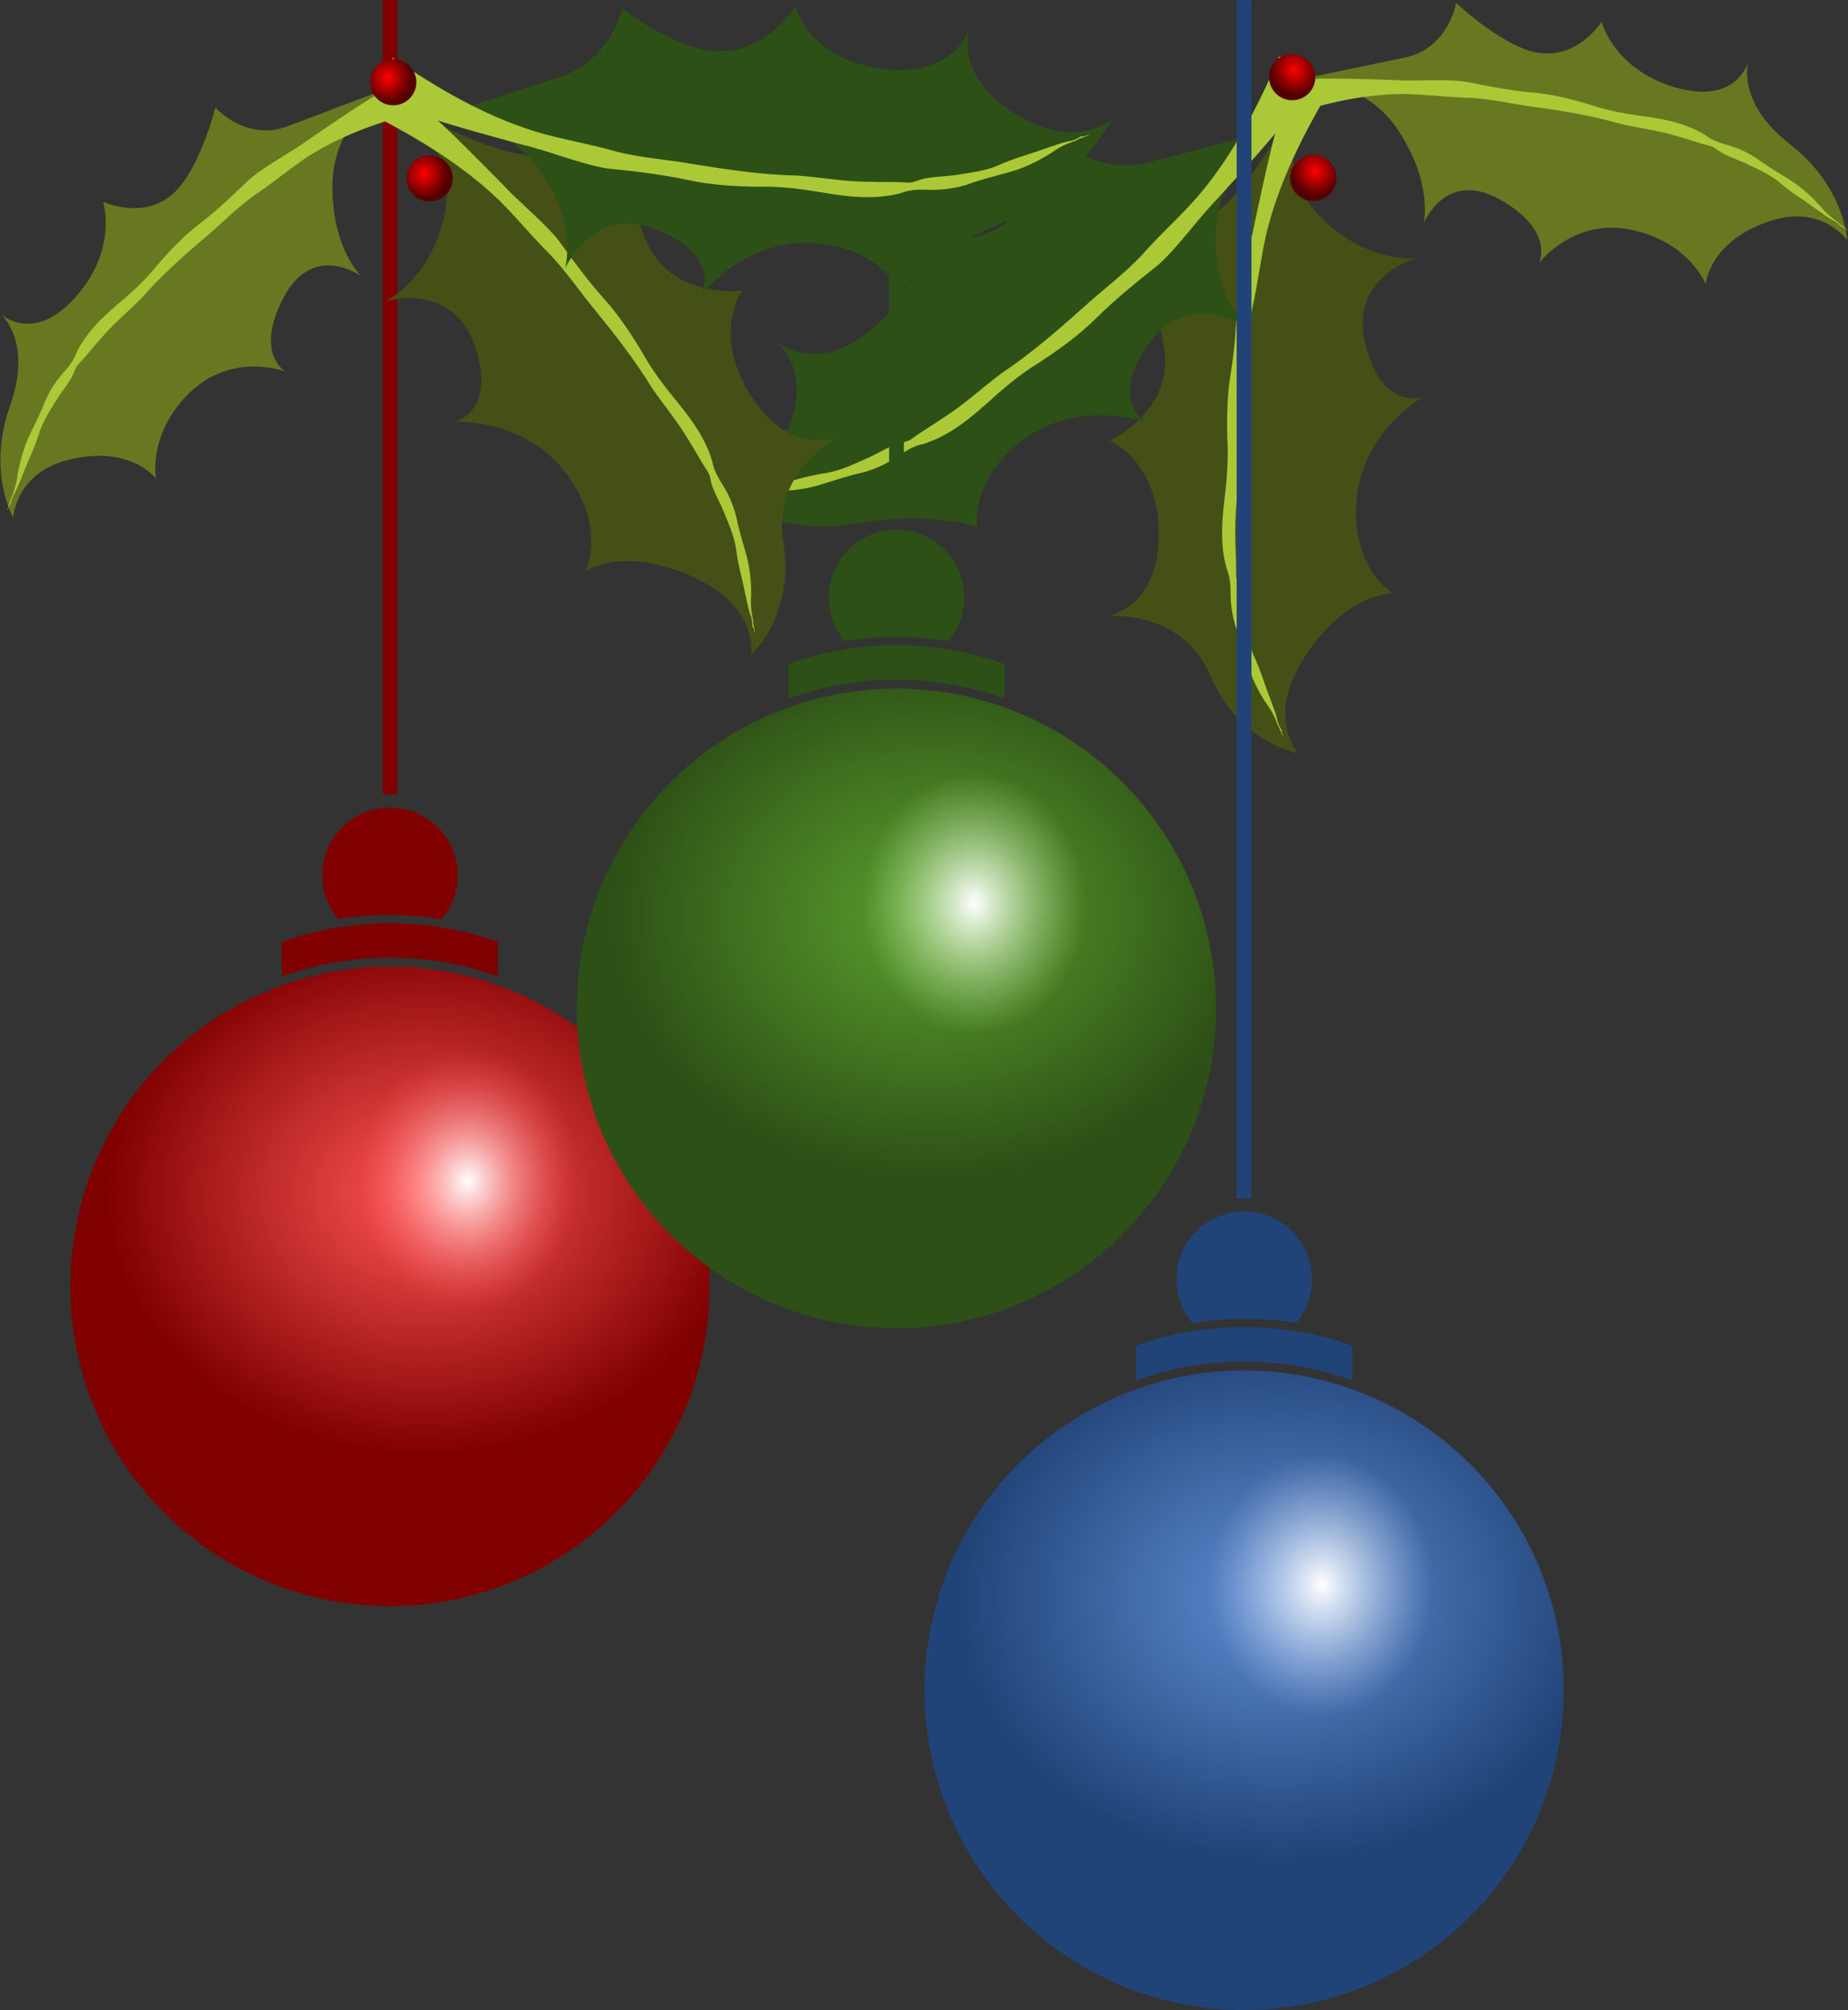 <?xml version="1.0" encoding="UTF-8" standalone="no"?>
<!-- Created with Inkscape (http://www.inkscape.org/) -->
<svg
    xmlns:inkscape="http://www.inkscape.org/namespaces/inkscape"
    xmlns:rdf="http://www.w3.org/1999/02/22-rdf-syntax-ns#"
    xmlns="http://www.w3.org/2000/svg"
    xmlns:sodipodi="http://sodipodi.sourceforge.net/DTD/sodipodi-0.dtd"
    xmlns:cc="http://creativecommons.org/ns#"
    xmlns:xlink="http://www.w3.org/1999/xlink"
    xmlns:dc="http://purl.org/dc/elements/1.1/"
    xmlns:svg="http://www.w3.org/2000/svg"
    xmlns:ns1="http://sozi.baierouge.fr"
    id="svg3024"
    sodipodi:docname="christmas.svg"
    viewBox="0 0 759.25 825.45"
    sodipodi:version="0.32"
    version="1.0"
    inkscape:output_extension="org.inkscape.output.svg.inkscape"
    inkscape:version="0.46"
  >
  <rect x="0" y="0" width="759.25" height="825.45" fill="#333333" stroke="none"/>
  <sodipodi:namedview
      id="base"
      bordercolor="#666666"
      inkscape:pageshadow="2"
      guidetolerance="10.0"
      pagecolor="#ffffff"
      gridtolerance="10.0"
      objecttolerance="10.0"
      borderopacity="1.0"
      inkscape:window-height="480"
      showgrid="false"
      inkscape:pageopacity="0.0"
      inkscape:window-width="640"
  />
  <defs
      id="defs3026"
    >
    <radialGradient
        id="radialGradient3385"
        xlink:href="#linearGradient3199"
        gradientUnits="userSpaceOnUse"
        cy="1378.9"
        cx="1.304"
        gradientTransform="matrix(.008 1.078 -1 .007 1378.1 1362.4)"
        r="15.714"
    />
    <radialGradient
        id="radialGradient3450"
        gradientUnits="userSpaceOnUse"
        cy="1108.4"
        cx="909.18"
        gradientTransform="matrix(7.7259e-7 .803 -.742 7.0415e-7 1737.8 380.5)"
        r="32.5"
      >
      <stop
          id="stop3107"
          style="stop-color:#ffffff"
          offset="0"
      />
      <stop
          id="stop3109"
          style="stop-color:#afc6e9;stop-opacity:0"
          offset="1"
      />
    </radialGradient
    >
    <radialGradient
        id="radialGradient3448"
        gradientUnits="userSpaceOnUse"
        cy="735.61"
        cx="852.06"
        gradientTransform="matrix(.008 .816 -1 .01 1616.2 32.955)"
        r="131.32"
      >
      <stop
          id="stop3101"
          style="stop-color:#5f8dd3"
          offset="0"
      />
      <stop
          id="stop3103"
          style="stop-color:#214478"
          offset="1"
      />
    </radialGradient
    >
    <radialGradient
        id="radialGradient3478"
        gradientUnits="userSpaceOnUse"
        cy="1108.4"
        cx="909.18"
        gradientTransform="matrix(7.7259e-7 .803 -.742 7.0415e-7 1737.8 380.5)"
        r="32.5"
      >
      <stop
          id="stop3036"
          style="stop-color:#ffffff"
          offset="0"
      />
      <stop
          id="stop3038"
          style="stop-color:#aade87;stop-opacity:0"
          offset="1"
      />
    </radialGradient
    >
    <radialGradient
        id="radialGradient3476"
        gradientUnits="userSpaceOnUse"
        cy="735.61"
        cx="852.06"
        gradientTransform="matrix(.008 .816 -1 .01 1616.2 32.955)"
        r="131.32"
      >
      <stop
          id="stop3024"
          style="stop-color:#5aa02c"
          offset="0"
      />
      <stop
          id="stop3026"
          style="stop-color:#2d5016"
          offset="1"
      />
    </radialGradient
    >
    <radialGradient
        id="radialGradient3442"
        gradientUnits="userSpaceOnUse"
        cy="1108.4"
        cx="909.18"
        gradientTransform="matrix(7.7259e-7 .803 -.742 7.0415e-7 1737.8 380.5)"
        r="32.5"
      >
      <stop
          id="stop2981"
          style="stop-color:#ffffff"
          offset="0"
      />
      <stop
          id="stop2983"
          style="stop-color:#ff5555;stop-opacity:0"
          offset="1"
      />
    </radialGradient
    >
    <radialGradient
        id="radialGradient3440"
        gradientUnits="userSpaceOnUse"
        cy="735.61"
        cx="852.06"
        gradientTransform="matrix(.008 .816 -1 .01 1616.2 32.955)"
        r="131.32"
      >
      <stop
          id="stop2970"
          style="stop-color:#ff5555"
          offset="0"
      />
      <stop
          id="stop2972"
          style="stop-color:#800000"
          offset="1"
      />
    </radialGradient
    >
    <linearGradient
        id="linearGradient3199"
      >
      <stop
          id="stop3201"
          style="stop-color:#ff0000"
          offset="0"
      />
      <stop
          id="stop3203"
          style="stop-color:#550000"
          offset="1"
      />
    </linearGradient
    >
  </defs
  >
  <g
      id="layer1"
      transform="translate(-5.027 -84.917)"
    >
    <g
        id="g3035"
        transform="translate(-841.88 -412.9)"
      >
      <g
          id="g3242"
          transform="matrix(-.51 .325 .325 .51 952.94 -108.11)"
        >
        <g
            id="g3244"
          >
          <path
              id="path3246"
              style="fill-rule:evenodd;fill:#445016"
              d="m-19.501 1280.7s47.552 32.2 89.712 36.4c37.639 3.8 63.789 2.5 63.789 2.5s1.61 35.8 14.6 60c18.61 34.6 62.86 28.8 62.86 28.8s-21.05 29.2 5.97 71.5c27.02 42.4 59.78 27.9 59.78 27.9s-45.74 22.3-37.75 71.6c8.13 50.2-22.12 76.8-22.12 76.8s5.5-30.3-33.4-50.2c-50.68-26-79.14-6.9-79.14-6.9s14.98-28.9-12.835-66.2c-28.403-38-76.265-35.3-76.265-35.3s29.063-6.2 14.075-51.1c-14.987-44.9-60.917-30.9-60.917-30.9s29.781-13.3 40.068-58.2c10.286-44.9-31.496-77.6-28.427-76.7z"
          />
          <path
              id="path3248"
              style="fill:#abc837"
              d="m-26.469 1283.1l-10.812 7.2c29.582 15.4 58.467 32.9 82.724 56 12.513 12.2 23.466 25.9 35.936 38.2 10.883 11.6 19.831 24.8 29.961 37.1 13.68 16.8 27.1 34 38.46 52.5 8.2 12.1 17.79 23.3 25.22 35.9 4.3 6.8 8.02 13.9 12.45 20.6 2.67 3.4 2.33 8 4.06 11.8 2.4 6.2 5.84 12 8.16 18.2 2.95 7.2 6.04 14.4 7.39 22 0.93 7.1 2.26 14.2 4.13 21.2 1.97 8.1 3.26 16.5 5.64 24.5 1.26 2.7 1.64 5.6 1.56 8.5 1.35 1.2 0.94 3.2 1.81 4.6-0.31-2.9-1.35-5.8-1.3-8.8-1.24-5.3-1.89-10.9-1.39-16.4 0.25-10.3-0.92-20.7-3.97-30.6-2.24-7.8-4.57-15.6-6.16-23.6-2.15-8.5-5.81-16.6-10.65-23.9-2.56-4.3-4.81-8.8-5.65-13.7-4.31-14.8-13.43-27.6-23.09-39.4-8.75-10.8-17.41-21.7-24.12-33.9-7.84-13.1-16.27-26-26.62-37.4-11.14-12.5-21.062-26.1-30.864-39.7-11.794-14.1-26.473-25.4-38.934-38.9-16.834-17-33.572-34.2-51.522-50.1-3.608-3.3-7.217-6.6-10.825-9.9-3.865 2.6-7.729 5.3-11.594 8z"
          />
        </g
        >
        <g
            id="g3250"
            transform="translate(1.01 27.274)"
          >
          <path
              id="path3252"
              style="fill-rule:evenodd;fill:#2d5016"
              d="m1.05 1263.5s48.468-15.8 84.507-27.3c36.043-11.5 43.333-46.9 43.333-46.9s28.31 22.1 55.12 28c38.4 8.4 62.73-29.1 62.73-29.1s8.47 35 58.22 42c49.75 7.1 60.06-27.3 60.06-27.3s-11.32 32.1 31.37 58.2c43.43 26.5 67.13 2 67.13 2s-32.49 53.9-72.92 70.5c-52.66 21.6-72.84 48.6-72.84 48.6s-12.22-30.2-58.63-33.3c-47.38-3.2-76.4 35-76.4 35s14.15-26.2-29.69-44-63.057 26.2-63.057 26.2 9.223-31.3-18.199-68.3-73.403-32.5-70.734-34.3z"
          />
          <path
              id="path3254"
              style="fill:#abc837"
              d="m-28.685 1237.9c0.456-5.1 0.911-10.1 1.367-15.2 30.272 20.8 62.262 39.5 97.248 50.3 18.318 5.5 37.27 8.4 55.6 13.8 16.93 4.1 34.41 5.3 51.55 8.3 23.43 3.8 47.02 7.3 70.88 7.8 16 1.1 31.8 4.2 47.92 4.2 8.78 0.4 17.63-0.1 26.38 0.5 4.67 0.7 8.98-2.4 13.58-2.9 7.27-1.3 14.63-1.2 21.9-2.5 8.44-1.3 17.03-2.4 25.13-5.5 7.41-3.3 14.98-6.1 22.7-8.4 8.93-2.8 17.68-6.4 26.72-8.7 3.2-0.3 6.27-1.7 9.03-3.5 1.83 0.7 3.57-0.9 5.4-0.8-3.02 1.4-6.34 2-9.2 3.8-5.84 1.9-11.54 4.5-16.62 8.3-9.89 6.3-20.58 11.3-31.76 14-8.75 2.4-17.54 4.6-26.11 7.8-9.36 2.8-19.09 3.9-28.68 3.3-5.45-0.1-11 0.3-16.21 2.4-16.61 4.4-33.77 2.7-50.23 0-14.95-2.5-30.02-4.8-45.3-4.4-16.83-0.2-33.72-1.1-50.1-4.8-17.94-3.8-36.22-5.8-54.48-7.7-19.809-3.6-38.366-11.7-57.9-16.3-25.265-6.9-50.607-13.7-75.327-22.4-5.089-1.7-10.178-3.3-15.268-5 0.594-5.5 1.187-11 1.78-16.4z"
          />
        </g
        >
        <g
            id="g3256"
          >
          <path
              id="path3258"
              style="fill-rule:evenodd;fill:#677821"
              d="m-30.642 1271.3s-38.457 14.4-66.918 25.3c-28.46 10.8-49.31-12.6-49.31-12.6s-8.15 32.7-22.76 52c-20.93 27.6-53.67 11.9-53.67 11.9s10.48 31.8-18.37 64.6c-28.86 32.8-51.15 11.8-51.15 11.8s21.93 18.7 6.29 62.4c-15.91 44.5 2.13 76 2.13 76s1.63-29.2 35.26-38.6c43.8-12.1 61.9 12.1 61.9 12.1s-5.89-30.2 22.6-58.1c29.09-28.5 65.191-14.8 65.191-14.8s-21.041-12.5-0.911-50.4c20.136-38 52.592-14.4 52.592-14.4s-20.222-19.2-19.431-63c0.79-43.9 39.078-64.3 36.557-64.2z"
          />
          <path
              id="path3260"
              style="fill:#abc837"
              d="m-10.044 1275.2c2.617 3.3 5.233 6.7 7.849 10.1-28.144 6.7-56.102 15.8-81.174 31.6-12.987 8.5-24.921 18.8-37.881 27.3-11.49 8.4-21.63 18.9-32.61 28.1-14.86 12.6-29.56 25.7-42.77 40.7-9.29 9.6-19.59 17.8-28.33 28.2-4.95 5.4-9.47 11.4-14.52 16.7-2.92 2.5-3.51 7.2-5.71 10.4-3.23 5.5-7.25 10.1-10.43 15.6-3.86 6.2-7.87 12.4-10.47 19.5-2.15 6.8-4.63 13.4-7.55 19.7-3.23 7.5-5.92 15.3-9.48 22.5-1.57 2.3-2.45 5.1-2.94 7.9-1.37 0.8-1.41 2.9-2.41 4 0.82-2.8 2.25-5.3 2.78-8.2 2.07-5 3.68-10.2 4.3-15.8 1.75-10.2 4.72-20.1 9.21-29 3.4-7 6.87-14 9.74-21.4 3.45-7.8 8.11-14.7 13.62-20.5 3-3.5 5.77-7.3 7.42-11.9 6.5-13.3 16.71-23.3 27.19-32.2 9.5-8.1 18.96-16.4 26.99-26.4 9.19-10.7 18.83-21 29.81-29.3 11.89-9.1 22.92-19.7 33.86-30.2 12.73-10.6 27.394-17.5 40.579-27.2 17.593-12 35.129-24.2 53.452-34.7 3.707-2.3 7.414-4.5 11.121-6.7 2.785 3.7 5.57 7.4 8.354 11.2z"
          />
        </g
        >
        <path
            id="path3262"
            style="fill:url(#radialGradient3385)"
            d="m18.571 1376.6a15.714 15.714 0 1 1 -31.428 0 15.714 15.714 0 1 1 31.428 0z"
            transform="translate(-28.745 -109.92)"
        />
        <path
            id="path3264"
            style="fill:url(#radialGradient3385)"
            d="m18.571 1376.6a15.714 15.714 0 1 1 -31.428 0 15.714 15.714 0 1 1 31.428 0z"
            transform="translate(7.116 -90.47)"
        />
        <path
            id="path3266"
            style="fill:url(#radialGradient3385)"
            d="m18.571 1376.6a15.714 15.714 0 1 1 -31.428 0 15.714 15.714 0 1 1 31.428 0z"
            transform="translate(-3.996 -44.509)"
        />
        <path
            id="path3268"
            style="fill:url(#radialGradient3385)"
            d="m18.571 1376.6a15.714 15.714 0 1 1 -31.428 0 15.714 15.714 0 1 1 31.428 0z"
            transform="translate(2.57 -128.6)"
        />
      </g
      >
      <g
          id="g3136"
        >
        <g
            id="g2938"
            transform="translate(1.01 153.54)"
          >
          <g
              id="g2933"
            >
            <path
                id="path2947"
                style="fill:url(#radialGradient3440)"
                d="m1004.1 773.56a131.32 131.32 0 1 1 -262.65 0 131.32 131.32 0 1 1 262.65 0z"
                transform="translate(133.34 98.995)"
            />
            <path
                id="path2949"
                style="fill:#800000"
                d="m1006.1 723.4c-15.59 0-30.54 2.72-44.43 7.72v14.16c13.89-5 28.84-7.72 44.43-7.72 15.6 0 30.6 2.72 44.4 7.72v-14.16c-13.8-5-28.8-7.72-44.4-7.72z"
            />
            <path
                id="path2965"
                style="fill:#800000"
                d="m1006.1 675.95c-15.35 0-27.85 12.46-27.85 27.84 0 6.83 2.48 13.09 6.57 17.94 6.93-1.14 14.05-1.72 21.28-1.72 7.3 0 14.4 0.59 21.3 1.72 4.1-4.85 6.6-11.11 6.6-17.94 0-15.38-12.5-27.84-27.9-27.84z"
            />
          </g
          >
          <path
              id="path2976"
              style="fill:url(#radialGradient3442)"
              d="m947.86 1116.3a32.5 32.5 0 1 1 -65 0 32.5 32.5 0 1 1 65 0z"
              transform="matrix(1.901 0 0 2.057 -702.07 -1455.1)"
          />
        </g
        >
        <rect
            id="rect2949"
            style="fill:#800000"
            height="326.25"
            width="6.061"
            y="497.82"
            x="1004.1"
        />
      </g
      >
      <g
          id="g3145"
          transform="translate(0,100)"
        >
        <g
            id="g3045"
          >
          <g
              id="g3040"
            >
            <path
                id="path2966"
                style="fill:url(#radialGradient3476)"
                d="m1004.1 773.56a131.32 131.32 0 1 1 -262.65 0 131.32 131.32 0 1 1 262.65 0z"
                transform="translate(342.44 38.386)"
            />
            <path
                id="path2969"
                style="fill:#2d5016"
                d="m1215.2 662.79c-15.6 0-30.5 2.73-44.4 7.72v14.16c13.9-5 28.8-7.72 44.4-7.72s30.6 2.72 44.5 7.72v-14.16c-13.9-4.99-28.9-7.72-44.5-7.72z"
            />
            <path
                id="path2971"
                style="fill:#2d5016"
                d="m1215.2 615.34c-15.3 0-27.8 12.46-27.8 27.84 0 6.83 2.4 13.09 6.5 17.94 7-1.13 14.1-1.72 21.3-1.72 7.3 0 14.4 0.59 21.3 1.72 4.1-4.85 6.6-11.11 6.6-17.94 0-15.38-12.5-27.84-27.9-27.84z"
            />
          </g
          >
          <path
              id="path2973"
              style="fill:url(#radialGradient3478)"
              d="m947.86 1116.3a32.5 32.5 0 1 1 -65 0 32.5 32.5 0 1 1 65 0z"
              transform="matrix(1.901 0 0 2.057 -492.97 -1515.7)"
          />
        </g
        >
        <rect
            id="rect2975"
            style="fill:#2d5016"
            height="111.96"
            width="6.061"
            y="497.95"
            x="1212.2"
        />
      </g
      >
      <g
          id="g3154"
        >
        <g
            id="g3116"
          >
          <g
              id="g3111"
            >
            <path
                id="path2987"
                style="fill:url(#radialGradient3448)"
                d="m1004.1 773.56a131.32 131.32 0 1 1 -262.65 0 131.32 131.32 0 1 1 262.65 0z"
                transform="translate(485.3 418.39)"
            />
            <path
                id="path2989"
                style="fill:#214478"
                d="m1358.1 1042.8c-15.6 0-30.6 2.7-44.5 7.7v14.2c13.9-5 28.9-7.7 44.5-7.7s30.5 2.7 44.4 7.7v-14.2c-13.9-5-28.8-7.7-44.4-7.7z"
            />
            <path
                id="path2991"
                style="fill:#214478"
                d="m1358.1 995.34c-15.4 0-27.9 12.46-27.9 27.86 0 6.8 2.5 13.1 6.6 17.9 6.9-1.1 14-1.7 21.3-1.7 7.2 0 14.3 0.6 21.3 1.7 4.1-4.8 6.5-11.1 6.5-17.9 0-15.4-12.4-27.86-27.8-27.86z"
            />
          </g
          >
          <path
              id="path2993"
              style="fill:url(#radialGradient3450)"
              d="m947.86 1116.3a32.5 32.5 0 1 1 -65 0 32.5 32.5 0 1 1 65 0z"
              transform="matrix(1.901 0 0 2.057 -350.11 -1135.7)"
          />
        </g
        >
        <rect
            id="rect2995"
            style="fill:#214478"
            height="491.96"
            width="6.061"
            y="497.95"
            x="1355"
        />
      </g
      >
      <g
          id="g3219"
          transform="matrix(.604 0 0 .604 1024.1 -233.51)"
        >
        <g
            id="g3191"
          >
          <path
              id="path3173"
              style="fill-rule:evenodd;fill:#445016"
              d="m-19.501 1280.7s47.552 32.2 89.712 36.4c37.639 3.8 63.789 2.5 63.789 2.5s1.61 35.8 14.6 60c18.61 34.6 62.86 28.8 62.86 28.8s-21.05 29.2 5.97 71.5c27.02 42.4 59.78 27.9 59.78 27.9s-45.74 22.3-37.75 71.6c8.13 50.2-22.12 76.8-22.12 76.8s5.5-30.3-33.4-50.2c-50.68-26-79.14-6.9-79.14-6.9s14.98-28.9-12.835-66.2c-28.403-38-76.265-35.3-76.265-35.3s29.063-6.2 14.075-51.1c-14.987-44.9-60.917-30.9-60.917-30.9s29.781-13.3 40.068-58.2c10.286-44.9-31.496-77.6-28.427-76.7z"
          />
          <path
              id="path3179"
              style="fill:#abc837"
              d="m-26.469 1283.1l-10.812 7.2c29.582 15.4 58.467 32.9 82.724 56 12.513 12.2 23.466 25.9 35.936 38.2 10.883 11.6 19.831 24.8 29.961 37.1 13.68 16.8 27.1 34 38.46 52.5 8.2 12.1 17.79 23.3 25.22 35.9 4.3 6.8 8.02 13.9 12.45 20.6 2.67 3.4 2.33 8 4.06 11.8 2.4 6.2 5.84 12 8.16 18.2 2.95 7.2 6.04 14.4 7.39 22 0.93 7.1 2.26 14.2 4.13 21.2 1.97 8.1 3.26 16.5 5.64 24.5 1.26 2.7 1.64 5.6 1.56 8.5 1.35 1.2 0.94 3.2 1.81 4.6-0.31-2.9-1.35-5.8-1.3-8.8-1.24-5.3-1.89-10.9-1.39-16.4 0.25-10.3-0.92-20.7-3.97-30.6-2.24-7.8-4.57-15.6-6.16-23.6-2.15-8.5-5.81-16.6-10.65-23.9-2.56-4.3-4.81-8.8-5.65-13.7-4.31-14.8-13.43-27.6-23.09-39.4-8.75-10.8-17.41-21.7-24.12-33.9-7.84-13.1-16.27-26-26.62-37.4-11.14-12.5-21.062-26.1-30.864-39.7-11.794-14.1-26.473-25.4-38.934-38.9-16.834-17-33.572-34.2-51.522-50.1-3.608-3.3-7.217-6.6-10.825-9.9-3.865 2.6-7.729 5.3-11.594 8z"
          />
        </g
        >
        <g
            id="g3187"
            transform="translate(1.01 27.274)"
          >
          <path
              id="path3163"
              style="fill-rule:evenodd;fill:#2d5016"
              d="m1.05 1263.5s48.468-15.8 84.507-27.3c36.043-11.5 43.333-46.9 43.333-46.9s28.31 22.1 55.12 28c38.4 8.4 62.73-29.1 62.73-29.1s8.47 35 58.22 42c49.75 7.1 60.06-27.3 60.06-27.3s-11.32 32.1 31.37 58.2c43.43 26.5 67.13 2 67.13 2s-32.49 53.9-72.92 70.5c-52.66 21.6-72.84 48.6-72.84 48.6s-12.22-30.2-58.63-33.3c-47.38-3.2-76.4 35-76.4 35s14.15-26.2-29.69-44-63.057 26.2-63.057 26.2 9.223-31.3-18.199-68.3-73.403-32.5-70.734-34.3z"
          />
          <path
              id="path3181"
              style="fill:#abc837"
              d="m-28.685 1237.9c0.456-5.1 0.911-10.1 1.367-15.2 30.272 20.8 62.262 39.5 97.248 50.3 18.318 5.5 37.27 8.4 55.6 13.8 16.93 4.1 34.41 5.3 51.55 8.3 23.43 3.8 47.02 7.3 70.88 7.8 16 1.1 31.8 4.2 47.92 4.2 8.78 0.4 17.63-0.1 26.38 0.5 4.67 0.7 8.98-2.4 13.58-2.9 7.27-1.3 14.63-1.2 21.9-2.5 8.44-1.3 17.03-2.4 25.13-5.5 7.41-3.3 14.98-6.1 22.7-8.4 8.93-2.8 17.68-6.4 26.72-8.7 3.2-0.3 6.27-1.7 9.03-3.5 1.83 0.7 3.57-0.9 5.4-0.8-3.02 1.4-6.34 2-9.2 3.8-5.84 1.9-11.54 4.5-16.62 8.3-9.89 6.3-20.58 11.3-31.76 14-8.75 2.4-17.54 4.6-26.11 7.8-9.36 2.8-19.09 3.9-28.68 3.3-5.45-0.1-11 0.3-16.21 2.4-16.61 4.4-33.77 2.7-50.23 0-14.95-2.5-30.02-4.8-45.3-4.4-16.83-0.2-33.72-1.1-50.1-4.8-17.94-3.8-36.22-5.8-54.48-7.7-19.809-3.6-38.366-11.7-57.9-16.3-25.265-6.9-50.607-13.7-75.327-22.4-5.089-1.7-10.178-3.3-15.268-5 0.594-5.5 1.187-11 1.78-16.4z"
          />
        </g
        >
        <g
            id="g3195"
          >
          <path
              id="path3165"
              style="fill-rule:evenodd;fill:#677821"
              d="m-30.642 1271.3s-38.457 14.4-66.918 25.3c-28.46 10.8-49.31-12.6-49.31-12.6s-8.15 32.7-22.76 52c-20.93 27.6-53.67 11.9-53.67 11.9s10.48 31.8-18.37 64.6c-28.86 32.8-51.15 11.8-51.15 11.8s21.93 18.7 6.29 62.4c-15.91 44.5 2.13 76 2.13 76s1.63-29.2 35.26-38.6c43.8-12.1 61.9 12.1 61.9 12.1s-5.89-30.2 22.6-58.1c29.09-28.5 65.191-14.8 65.191-14.8s-21.041-12.5-0.911-50.4c20.136-38 52.592-14.4 52.592-14.4s-20.222-19.2-19.431-63c0.79-43.9 39.078-64.3 36.557-64.2z"
          />
          <path
              id="path3185"
              style="fill:#abc837"
              d="m-10.044 1275.2c2.617 3.3 5.233 6.7 7.849 10.1-28.144 6.7-56.102 15.8-81.174 31.6-12.987 8.5-24.921 18.8-37.881 27.3-11.49 8.4-21.63 18.9-32.61 28.1-14.86 12.6-29.56 25.7-42.77 40.7-9.29 9.6-19.59 17.8-28.33 28.2-4.95 5.4-9.47 11.4-14.52 16.7-2.92 2.5-3.51 7.2-5.71 10.4-3.23 5.5-7.25 10.1-10.43 15.6-3.86 6.2-7.87 12.4-10.47 19.5-2.15 6.8-4.63 13.4-7.55 19.7-3.23 7.5-5.92 15.3-9.48 22.5-1.57 2.3-2.45 5.1-2.94 7.9-1.37 0.8-1.41 2.9-2.41 4 0.82-2.8 2.25-5.3 2.78-8.2 2.07-5 3.68-10.2 4.3-15.8 1.75-10.2 4.72-20.1 9.21-29 3.4-7 6.87-14 9.74-21.4 3.45-7.8 8.11-14.7 13.62-20.5 3-3.5 5.77-7.3 7.42-11.9 6.5-13.3 16.71-23.3 27.19-32.2 9.5-8.1 18.96-16.4 26.99-26.4 9.19-10.7 18.83-21 29.81-29.3 11.89-9.1 22.92-19.7 33.86-30.2 12.73-10.6 27.394-17.5 40.579-27.2 17.593-12 35.129-24.2 53.452-34.7 3.707-2.3 7.414-4.5 11.121-6.7 2.785 3.7 5.57 7.4 8.354 11.2z"
          />
        </g
        >
        <path
            id="path3171"
            style="fill:url(#radialGradient3385)"
            d="m18.571 1376.6a15.714 15.714 0 1 1 -31.428 0 15.714 15.714 0 1 1 31.428 0z"
            transform="translate(-28.745 -109.92)"
        />
        <path
            id="path3207"
            style="fill:url(#radialGradient3385)"
            d="m18.571 1376.6a15.714 15.714 0 1 1 -31.428 0 15.714 15.714 0 1 1 31.428 0z"
            transform="translate(7.116 -90.47)"
        />
        <path
            id="path3211"
            style="fill:url(#radialGradient3385)"
            d="m18.571 1376.6a15.714 15.714 0 1 1 -31.428 0 15.714 15.714 0 1 1 31.428 0z"
            transform="translate(-3.996 -44.509)"
        />
        <path
            id="path3215"
            style="fill:url(#radialGradient3385)"
            d="m18.571 1376.6a15.714 15.714 0 1 1 -31.428 0 15.714 15.714 0 1 1 31.428 0z"
            transform="translate(2.57 -128.6)"
        />
      </g
      >
    </g
    >
  </g
  >
</svg
>
